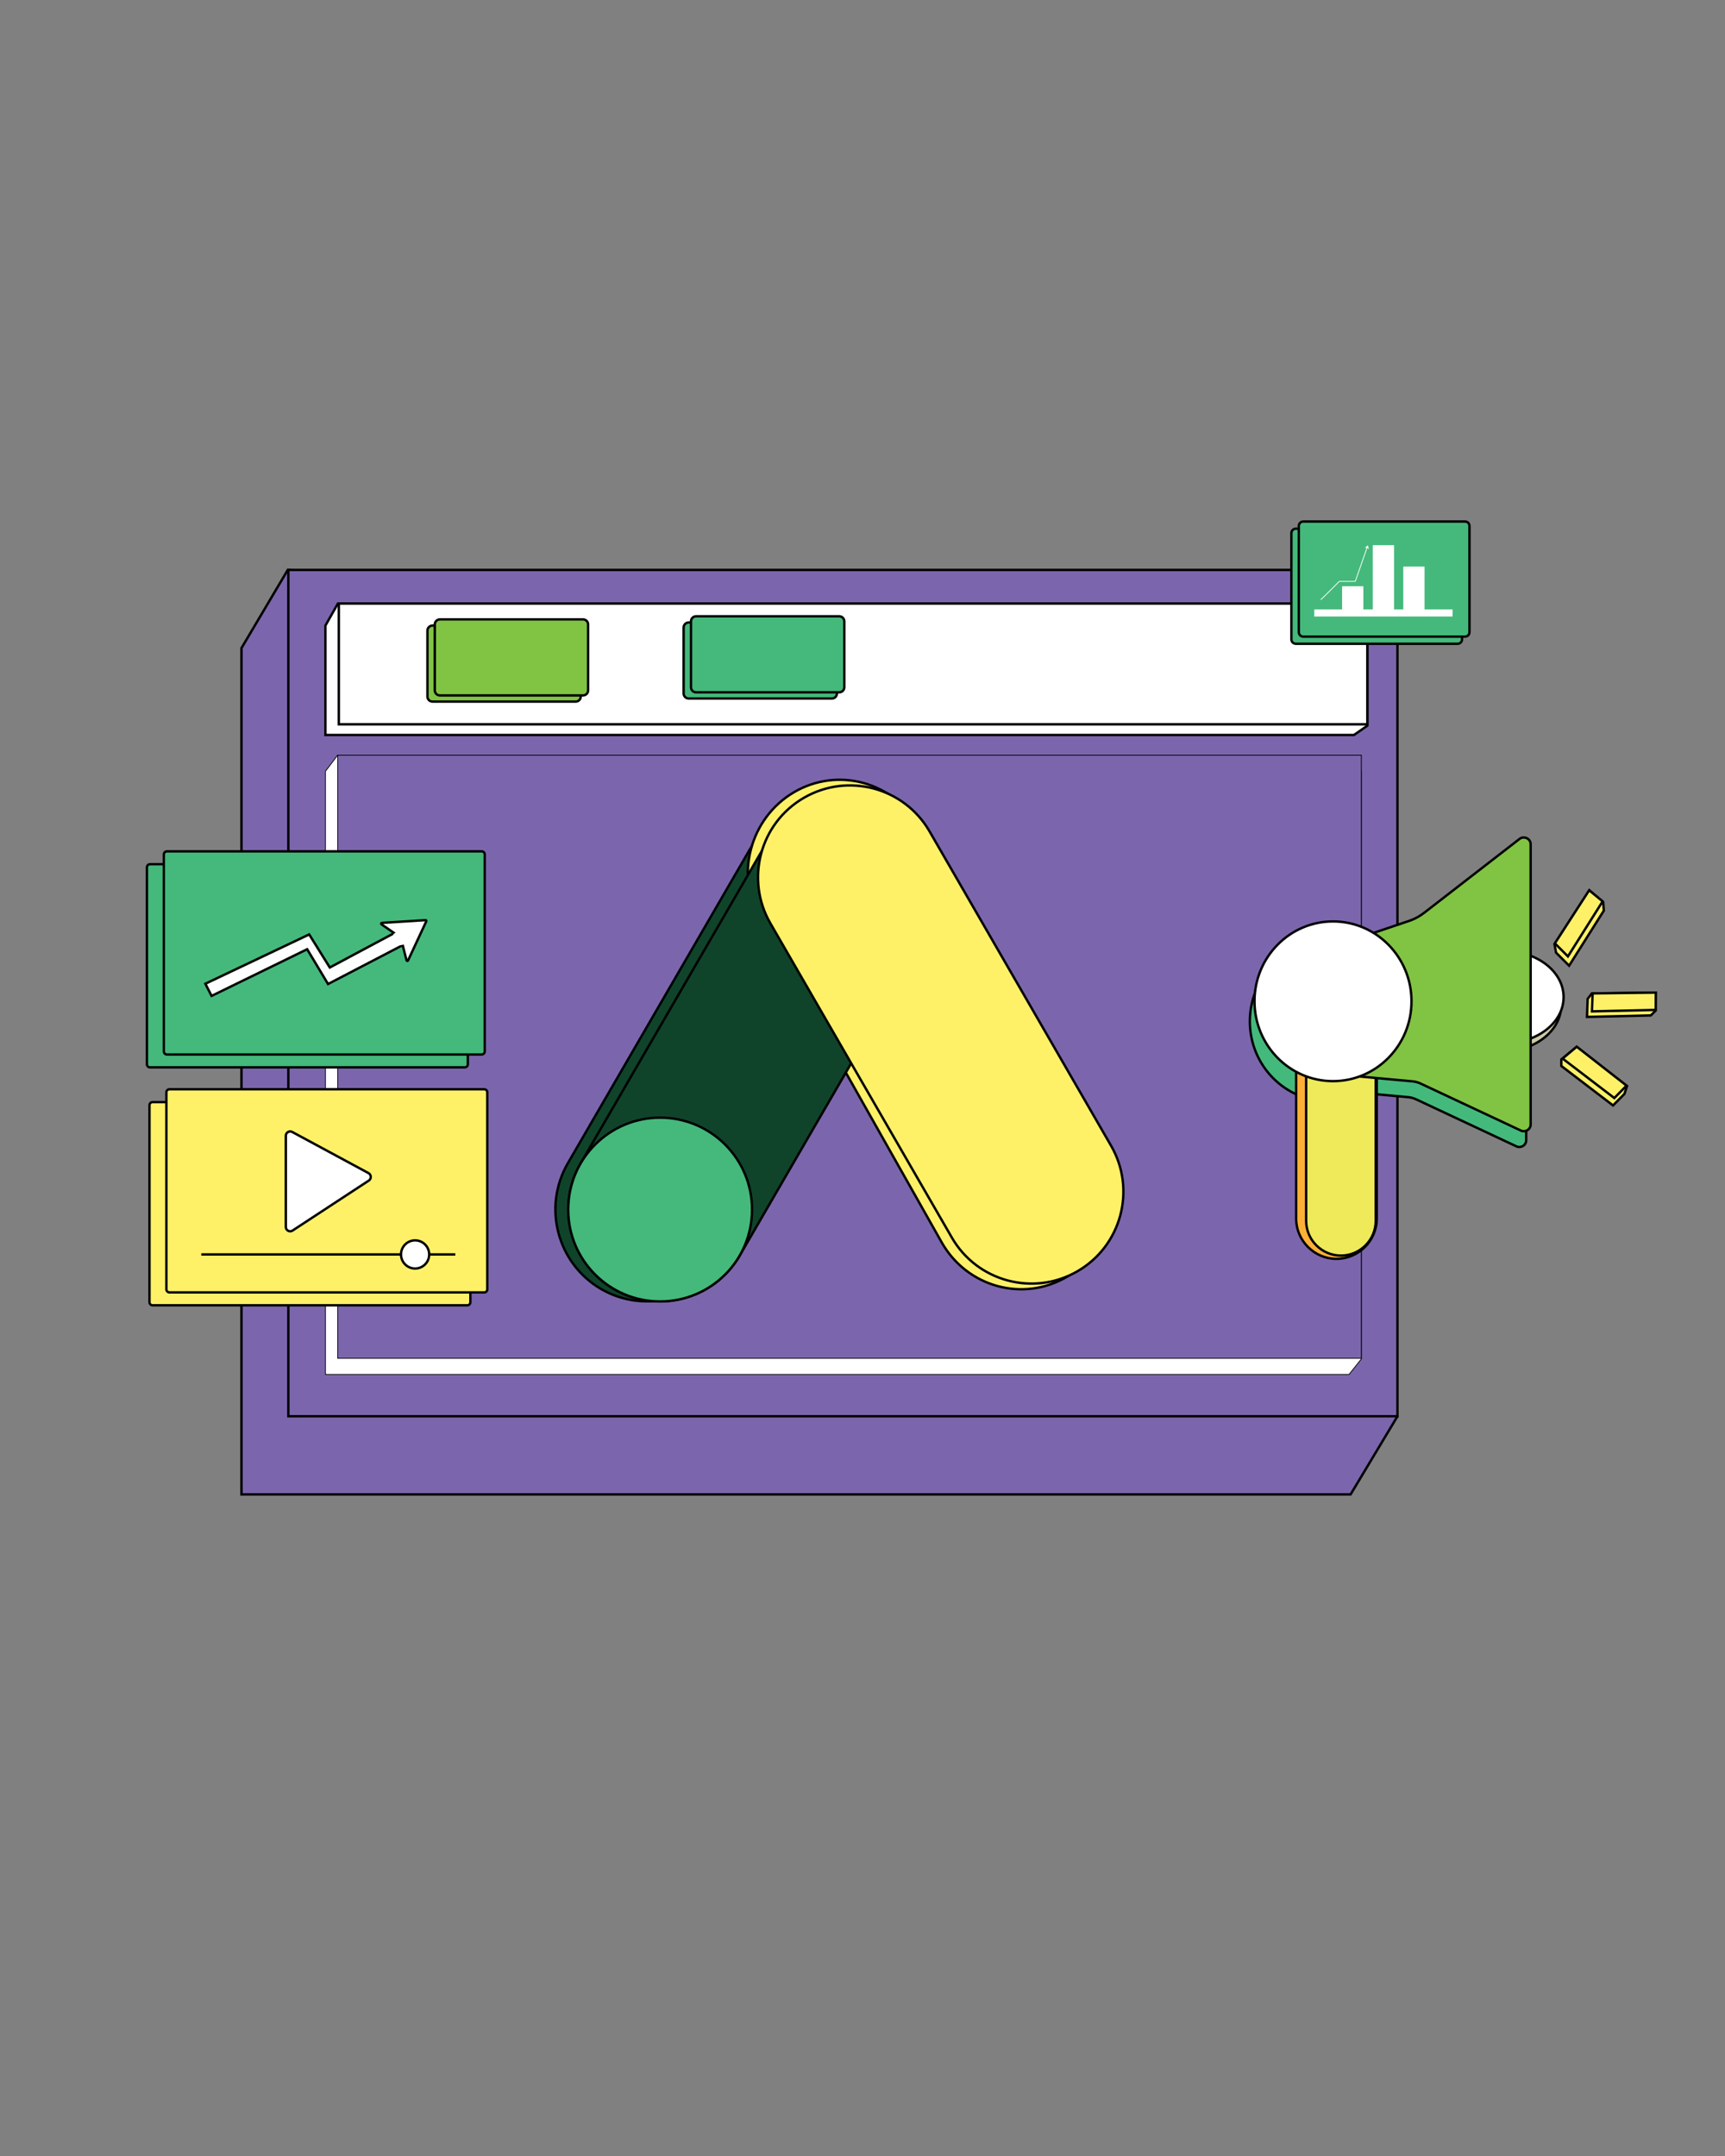 <?xml version="1.0" encoding="utf-8"?>
<!-- Generator: Adobe Illustrator 25.4.1, SVG Export Plug-In . SVG Version: 6.00 Build 0)  -->
<svg version="1.1" xmlns="http://www.w3.org/2000/svg" xmlns:xlink="http://www.w3.org/1999/xlink" x="0px" y="0px"
	 viewBox="0 0 2160 2700" style="enable-background:new 0 0 2160 2700;" xml:space="preserve">
<rect x="0" y="0" width="2160" height="2700" fill="#808080" stroke="none"/>
<style type="text/css">
	.st0{fill:#7B66AD;stroke:#000000;stroke-width:3;stroke-miterlimit:10;}
	.st1{fill:#FFFFFF;stroke:#000000;stroke-width:3;stroke-miterlimit:10;}
	.st2{fill:#CECAA5;stroke:#000000;stroke-width:3;stroke-miterlimit:10;}
	.st3{fill:#FFFFFF;stroke:#000000;stroke-miterlimit:10;}
	.st4{fill:#7B66AD;stroke:#000000;stroke-miterlimit:10;}
	.st5{fill:#44B97C;stroke:#000000;stroke-width:3;stroke-miterlimit:10;}
	.st6{fill:#FCB136;stroke:#000000;stroke-width:3;stroke-miterlimit:10;}
	.st7{fill:#EEEA59;stroke:#000000;stroke-width:3;stroke-miterlimit:10;}
	.st8{fill:#81C343;stroke:#000000;stroke-width:3;stroke-miterlimit:10;}
	.st9{fill:#FEF168;stroke:#000000;stroke-width:3;stroke-miterlimit:10;}
	.st10{fill:#44B97B;stroke:#000000;stroke-width:3;stroke-miterlimit:10;}
	.st11{stroke:#000000;stroke-width:3;stroke-miterlimit:10;}
	.st12{fill:#FFFFFF;}
	.st13{fill:none;stroke:#000000;stroke-width:3;stroke-miterlimit:10;}
	.st14{fill:#0F442B;stroke:#000000;stroke-width:3;stroke-miterlimit:10;}
	.st15{fill:none;stroke:#FFFFFF;stroke-miterlimit:10;}
	.st16{fill:#FFFFFF;stroke:#FFFFFF;stroke-miterlimit:10;}
</style>
<g id="Apple">
</g>
<g id="Capa_1">
	<polygon class="st0" points="1691.18,1871.48 302.37,1871.48 302.37,811.6 360.32,713.73 1691.18,811.6 1749.88,1773.6 	"/>
	<rect x="361.07" y="713.73" class="st0" width="1388.8" height="1059.88"/>
	<g>
		<polygon class="st1" points="1695.35,920.45 407.49,920.45 407.49,783.41 423.13,755.82 1712.13,768.06 1712.13,908.82 		"/>
		<rect x="424.27" y="755.82" class="st1" width="1287.86" height="151.24"/>
	</g>
	<ellipse class="st2" cx="1881.13" cy="1259.09" rx="73.73" ry="57.67"/>
	<polygon class="st3" points="1689.24,1721.24 407.49,1721.24 407.49,965.92 422.81,945.71 1704.56,965.37 1704.56,1701.95 	"/>
	<rect x="422.89" y="945.71" class="st4" width="1281.75" height="755.31"/>
	<ellipse class="st1" cx="1884.17" cy="1248.76" rx="73.73" ry="57.67"/>
	<ellipse class="st5" cx="1663.31" cy="1279.12" rx="98.29" ry="100"/>
	<path class="st5" d="M1665.81,1204.44l93.69-31.62c6.37-2.15,12.56-5.54,18.46-10.11l119.9-92.9c5.79-3.36,13.19,0.64,13.19,7.13
		v351.15c0,5.64-5.72,9.65-11.33,7.94l-126.49-59.31c-3.2-1.5-6.49-2.41-9.81-2.71l-95.76-8.77c-3.61-1.1-6.06-4.31-6.06-7.94
		v-145.73C1661.62,1208.65,1663.21,1205.95,1665.81,1204.44z"/>
	<path class="st6" d="M1673.47,1576.47L1673.47,1576.47c-27.76,0-50.48-22.71-50.48-50.48v-210.52c0-27.76,22.71-50.48,50.48-50.48
		h0c27.76,0,50.48,22.71,50.48,50.48v210.52C1723.94,1553.76,1701.23,1576.47,1673.47,1576.47z"/>
	<path class="st7" d="M1679.09,1572.41L1679.09,1572.41c-23.96,0-43.56-19.6-43.56-43.56v-224.35c0-23.96,19.6-43.56,43.56-43.56h0
		c23.96,0,43.56,19.6,43.56,43.56v224.35C1722.65,1552.81,1703.05,1572.41,1679.09,1572.41z"/>
	<path class="st8" d="M1671.4,1184.67l93.69-31.62c6.37-2.15,12.56-5.54,18.46-10.11l119.9-92.9c5.79-3.36,13.19,0.64,13.19,7.13
		v351.15c0,5.64-5.72,9.65-11.33,7.94l-126.49-59.31c-3.2-1.5-6.49-2.41-9.81-2.71l-95.76-8.77c-3.61-1.1-6.06-4.31-6.06-7.94
		v-145.73C1667.21,1188.89,1668.8,1186.18,1671.4,1184.67z"/>
	<ellipse class="st1" cx="1669.15" cy="1253.93" rx="98.29" ry="100"/>
	<polygon class="st9" points="1990.2,1114.94 2007.47,1130.13 2008.27,1140.41 1964.8,1209.35 1948.46,1193.02 1946.46,1182.43 	"/>
	<polygon class="st9" points="1989.9,1114.94 2006.79,1128.78 1963.32,1197.73 1946.99,1181.39 	"/>
	<polygon class="st9" points="2037.24,1360.29 2034.1,1369.86 2024.56,1379.57 2019.83,1384.38 1955.06,1334.92 1955.06,1326.8 
		1974.19,1310.98 	"/>
	<polygon class="st9" points="2036.7,1359.53 2021.4,1375.11 1956.63,1325.64 1974.36,1310.83 	"/>
	<polygon class="st9" points="2073.13,1243.05 2072.99,1265.77 2067.04,1271.65 1987.2,1273.5 1988.01,1250.94 1993.18,1244.17 	"/>
	<polygon class="st9" points="2073.33,1243.05 2073.26,1264.73 1993.42,1266.57 1994.24,1244.02 	"/>
	<g>
		<path class="st8" d="M720.85,878.65H541.57c-3.49,0-6.34-2.85-6.34-6.34v-82.56c0-3.49,2.85-6.34,6.34-6.34h179.29
			c3.49,0,6.34,2.85,6.34,6.34v82.56C727.19,875.8,724.34,878.65,720.85,878.65z"/>
		<path class="st8" d="M730.08,870.9H550.79c-3.49,0-6.34-2.85-6.34-6.34v-82.56c0-3.49,2.85-6.34,6.34-6.34h179.29
			c3.49,0,6.34,2.85,6.34,6.34v82.56C736.42,868.05,733.57,870.9,730.08,870.9z"/>
	</g>
	<g>
		<g>
			<path class="st10" d="M1041.66,874.78H862.37c-3.49,0-6.34-2.85-6.34-6.34v-82.56c0-3.49,2.85-6.34,6.34-6.34h179.29
				c3.49,0,6.34,2.85,6.34,6.34v82.56C1048,871.92,1045.14,874.78,1041.66,874.78z"/>
			<path class="st10" d="M1050.89,867.02H871.6c-3.49,0-6.34-2.85-6.34-6.34v-82.56c0-3.49,2.85-6.34,6.34-6.34h179.29
				c3.49,0,6.34,2.85,6.34,6.34v82.56C1057.23,864.17,1054.37,867.02,1050.89,867.02z"/>
		</g>
	</g>
	<path class="st11" d="M353.54,1204.62"/>
	<g>
		<g>
			<path class="st10" d="M581.95,1336.69H187.83c-2.12,0-3.85-1.73-3.85-3.85v-246.73c0-2.12,1.73-3.85,3.85-3.85h394.12
				c2.12,0,3.85,1.73,3.85,3.85v246.73C585.8,1334.96,584.07,1336.69,581.95,1336.69z"/>
			<path class="st10" d="M603.13,1320.58H209.01c-2.12,0-3.85-1.73-3.85-3.85V1070c0-2.12,1.73-3.85,3.85-3.85h394.12
				c2.12,0,3.85,1.73,3.85,3.85v246.73C606.98,1318.85,605.25,1320.58,603.13,1320.58z"/>
		</g>
	</g>
	<g>
		<g>
			<polygon class="st1" points="498.66,1165.86 507.01,1182.2 410.77,1232.32 384.62,1188.74 264.93,1247.21 257.14,1231.96 
				387.16,1170.22 412.95,1211.62 			"/>
		</g>
		<path class="st1" d="M532.85,1152.31l-54.7,3.45c-0.92,0.06-1.26,1.25-0.49,1.78l23.84,16.44c0.19,0.13,0.33,0.33,0.39,0.56
			l7.2,28.17c0.23,0.89,1.44,1,1.83,0.17l22.89-49.18C534.11,1153.03,533.59,1152.27,532.85,1152.31z"/>
		<polygon class="st12" points="492.72,1169.89 495.41,1167.76 506.12,1170.78 508,1178.52 506.49,1182.39 504.1,1183.22 
			499.56,1183.95 491.11,1174.7 		"/>
	</g>
	<g>
		<g>
			<g>
				<path class="st9" d="M585.16,1634.64H191.03c-2.12,0-3.85-1.73-3.85-3.85v-246.73c0-2.12,1.73-3.85,3.85-3.85h394.12
					c2.12,0,3.85,1.73,3.85,3.85v246.73C589.01,1632.9,587.27,1634.64,585.16,1634.64z"/>
				<path class="st9" d="M606.34,1618.52H212.21c-2.12,0-3.85-1.73-3.85-3.85v-246.73c0-2.12,1.73-3.85,3.85-3.85h394.12
					c2.12,0,3.85,1.73,3.85,3.85v246.73C610.19,1616.79,608.45,1618.52,606.34,1618.52z"/>
			</g>
		</g>
		<path class="st1" d="M357.9,1422.39v114.12c0,4.34,4.82,6.94,8.44,4.56l95.47-62.61c3.45-2.26,3.23-7.4-0.4-9.36l-95.47-51.51
			C362.3,1415.63,357.9,1418.26,357.9,1422.39z"/>
		<line class="st13" x1="252.05" y1="1570.96" x2="570.11" y2="1570.96"/>
		<circle class="st1" cx="519.78" cy="1570.96" r="17.64"/>
	</g>
	<path class="st10" d="M1825.22,806.22h-202.68c-3.02,0-5.49-2.47-5.49-5.49V667.6c0-3.02,2.47-5.49,5.49-5.49h202.68
		c3.02,0,5.49,2.47,5.49,5.49v133.13C1830.71,803.75,1828.24,806.22,1825.22,806.22z"/>
	<path class="st14" d="M965.49,1032.56c-10.67,8.71-19.68,19.28-26.59,31.2l-228.03,393.26c-31.68,55.01-12.99,125.28,41.83,157.29
		c55.01,31.68,125.28,12.99,157.29-41.83l196-338C1062.75,1172.4,999.66,1081.85,965.49,1032.56L965.49,1032.56z"/>
	<path class="st9" d="M1336.28,1598.76L1336.28,1598.76c-55.04,32.5-125.43,13.21-157.21-43.08l-227.3-402.6
		c-31.78-56.29-12.92-128.27,42.12-160.77v0c55.04-32.5,125.43-13.21,157.21,43.08l227.3,402.6
		C1410.19,1494.28,1391.33,1566.26,1336.28,1598.76z"/>
	<path class="st14" d="M981.66,1032.56c-10.67,8.71-19.68,19.28-26.59,31.2l-228.03,393.26c-31.68,55.01-12.99,125.28,41.83,157.29
		c55.01,31.68,125.28,12.99,157.29-41.83l196-338C1078.91,1172.4,1015.83,1081.85,981.66,1032.56L981.66,1032.56z"/>
	<circle class="st10" cx="826.6" cy="1514.75" r="115.09"/>
	<path class="st9" d="M1349.13,1592.04L1349.13,1592.04c-55.04,31.78-125.43,12.92-157.21-42.12l-227.3-393.68
		c-31.78-55.04-12.92-125.43,42.12-157.21l0,0c55.04-31.78,125.43-12.92,157.21,42.12l227.3,393.68
		C1423.03,1489.88,1404.17,1560.26,1349.13,1592.04z"/>
	<path class="st10" d="M1834.53,797.24h-202.68c-3.02,0-5.49-2.47-5.49-5.49V658.62c0-3.02,2.47-5.49,5.49-5.49h202.68
		c3.02,0,5.49,2.47,5.49,5.49v133.13C1840.02,794.77,1837.55,797.24,1834.53,797.24z"/>
	<g>
		<rect x="1680.54" y="734.16" class="st12" width="26.61" height="33.76"/>
		<rect x="1718.98" y="682.74" class="st12" width="26.61" height="87.33"/>
		<rect x="1757.16" y="709.55" class="st12" width="26.61" height="59.01"/>
		<rect x="1645.69" y="763.22" class="st12" width="173.18" height="8.85"/>
	</g>
	<path class="st15" d="M1653.68,751.04c0.64-0.08,20.46-20.07,23.09-22.72c0.19-0.19,0.44-0.29,0.71-0.29h19.22
		c0.2,0,0.38-0.13,0.45-0.32l15.04-43.01"/>
</g>
<g id="Layer_1">
	<polygon class="st16" points="1712.52,683.73 1710.3,685.61 1711.95,685.54 1713.29,686.5 	"/>
</g>
</svg>
